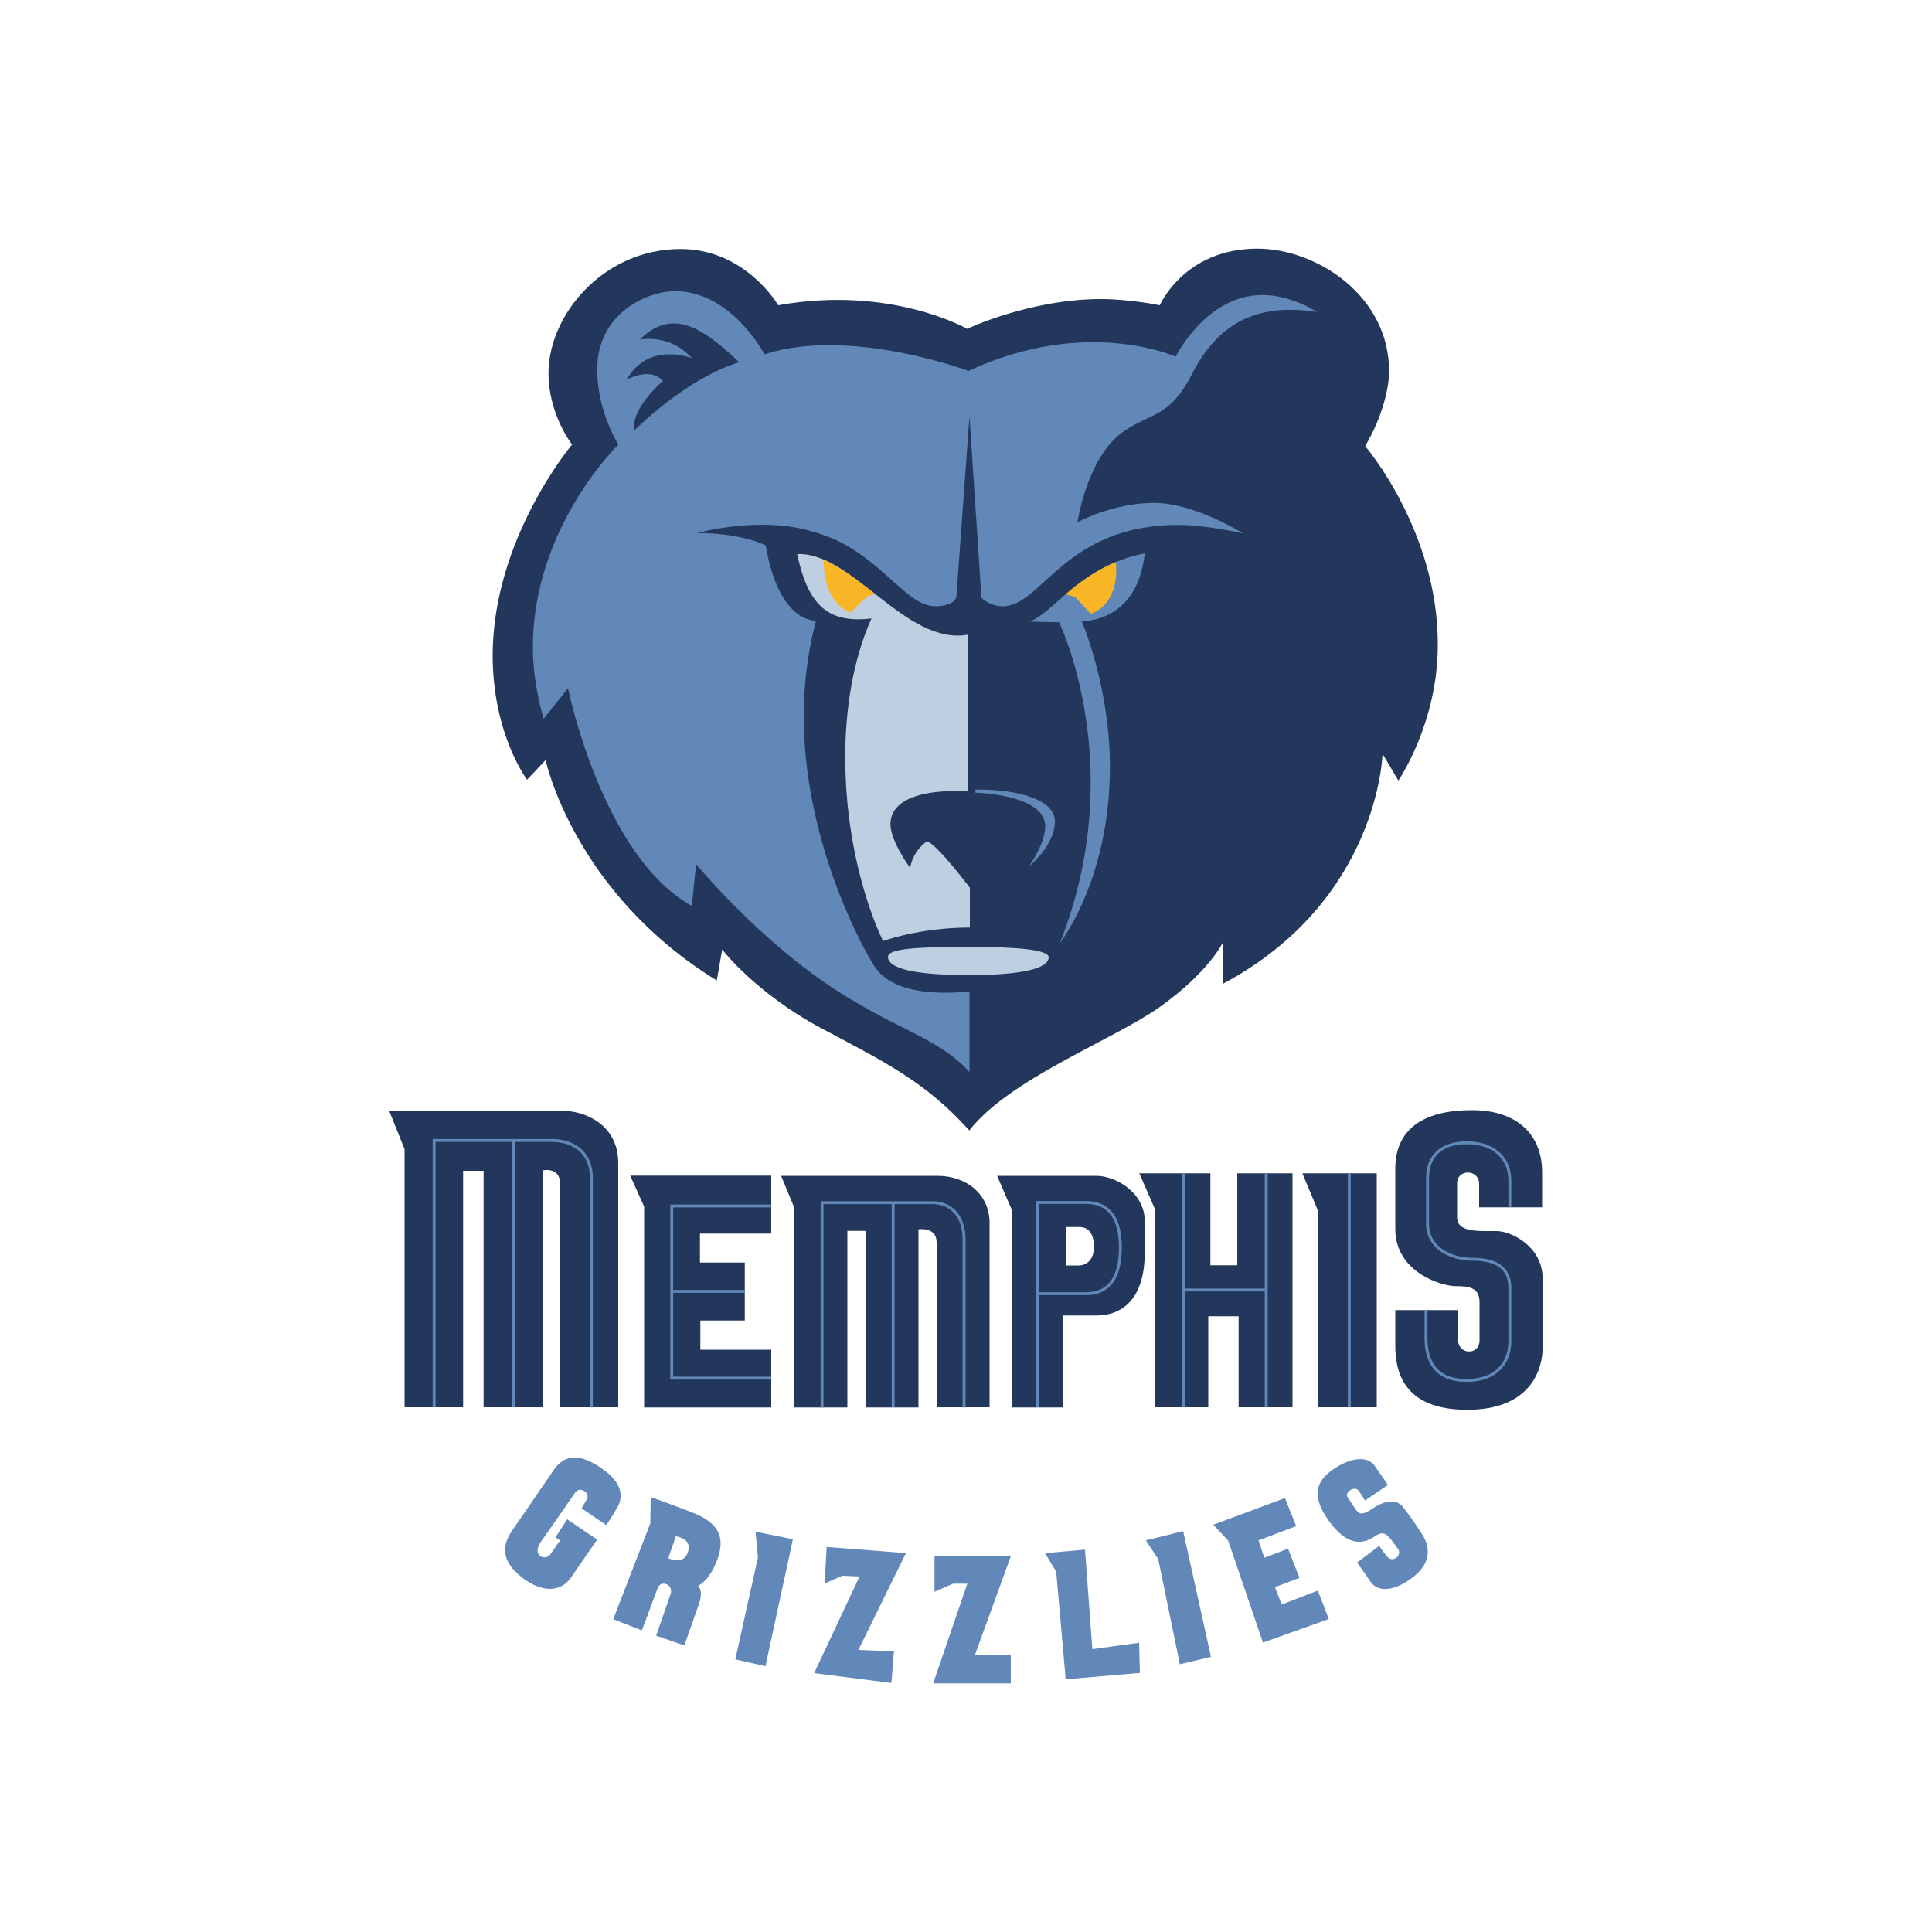 <?xml version="1.0" encoding="utf-8"?>
<!-- Generator: Adobe Illustrator 24.2.0, SVG Export Plug-In . SVG Version: 6.00 Build 0)  -->
<svg version="1.1" id="Layer_1" xmlns="http://www.w3.org/2000/svg" xmlns:xlink="http://www.w3.org/1999/xlink" x="0px" y="0px"
	 viewBox="0 0 1000 1000" style="enable-background:new 0 0 1000 1000;" xml:space="preserve">
<style type="text/css">
	.st0{fill:#22375B;}
	.st1{fill:#6188B8;}
	.st2{fill:#BDCFE0;}
	.st3{fill:none;stroke:#6188B8;stroke-width:1.5;}
	.st4{fill:#F8B525;}
</style>
<g>
	<path class="st0" d="M706.6,230.9c8.8-14.8,12.4-29.9,12.4-38.7c0-39.3-37.7-63.5-68.2-63.5c-37.9,0-50.5,29.3-50.5,29.3
		s-15.4-3.2-30.5-3.2c-36.7,0-69.2,15.4-69.2,15.4s-39.5-22.7-97.8-12.2c0,0-16.8-29.1-50.5-29.1c-40.1,0-68.4,34.1-68.4,64.3
		c0,21.4,12.2,36.9,12.2,36.9s-41.1,48.7-41.1,109.2c0,40.7,17.8,64.3,17.8,64.3l9.6-10.2c0,0,14.4,68.4,88.6,114.1l2.8-16
		c0,0,17.4,22.6,51.3,40.7c33.9,18,54.3,28.1,76.6,52.9c21-26.9,75.1-47.1,98.6-63.9c25.3-18,32.5-33.1,32.5-33.1v21.2
		c81-43.1,82.8-119.1,82.8-119.1l8.2,13.8c0,0,20.4-29.7,20.4-70C744.5,275,706.6,230.9,706.6,230.9z"/>
	<path class="st1" d="M681.7,161.5c0,0-13-8.8-28.3-8.8c-29.1,0-44.9,31.9-44.9,31.9s-46.3-21-107.2,7.4c0,0-61.3-23-105.6-8.6
		c0,0-17-32.7-46.3-32.7c-14.8,0-40.3,11.8-40.3,40.5c0,22,11,38.9,11,38.9s-44.3,42.7-44.3,105c0,19.4,5.6,36.9,5.6,36.9l12.6-15.8
		c0,0,17.6,87,64.1,112.7l2.2-21.6c0,0,29.1,35.1,64.9,60.1c35.9,25.1,60.1,28.9,76.6,47.5v-41.7c-18.8,1.8-40.7,0.4-49.3-13.2
		s-36.5-67.6-36.5-129.5c0-27.9,6.4-49.3,6.4-49.3s-19,2-26.1-38.9c0,0-11.8-6.4-35.5-6.4c0,0,33.3-9.4,60.9-0.4
		c32.7,9,46.1,38.3,62.5,38.3c9.8,0,10.8-4.8,10.8-4.8l6.8-93.4l6.2,93.8c0,0,4.2,4.4,11,4.4c20.4,0,31.9-42.1,91-42.1
		c14.4,0,33.5,4.4,33.5,4.4s-25.1-15.8-46.3-15.8c-21.2,0-39.5,10-39.5,10s4.4-30.7,21.4-45.1c14.6-11.8,25.7-7.4,37.9-31.7
		C629.6,169.2,648.4,156.3,681.7,161.5z"/>
	<path class="st1" d="M592.5,286.4c-33.7,6.6-47.1,31.1-59.7,35.3l15.4,0.4c0,0,36.5,75,0.4,166c0,0,25.9-32.7,25.9-91.2
		c0-41.5-14.6-75.4-14.6-75.4S588.7,322.7,592.5,286.4z"/>
	<path class="st1" d="M532.6,448.4c0,0,13.4-10.6,13.4-23.3s-24.1-16.8-41.1-16.4v1.6c0,0,36.1,0.8,36.1,17.4
		C541,436.8,532.6,448.4,532.6,448.4z"/>
	<path class="st2" d="M501.7,490.1c-28.3,0-42.1,1-42.1,5.2c0,4.2,7,9.4,41.7,9.4s41.5-5.2,41.5-9.2
		C542.8,491.5,526,490.1,501.7,490.1z"/>
	<path class="st2" d="M479.9,435.4c0,0-7.2,4.4-8.8,13.8c0,0-10.2-13.6-10.2-22.7c0-9,8.6-18.2,40.1-17v-81
		c-32.1,5.8-60.1-43.1-88.4-41.7c5.8,27.1,16.4,35.9,38.5,33.3c-9.8,21.6-13.6,47.7-13.6,71.6c0,57.5,19.6,95.4,19.6,95.4
		s18.6-7,44.9-7v-20.6C501.9,459.4,485.5,437.6,479.9,435.4z"/>
	<path class="st0" d="M209.4,594.8v133.6h30.3V606h10.6v122.4h30.5V605.8c0,0,9.1-2.1,9.1,6.9c0,9.1,0,115.7,0,115.7h30.1
		c0,0,0-106.6,0-126.4c0-19.8-17.1-27.1-29.1-27.1h-89.5L209.4,594.8z"/>
	<path class="st3" d="M224.7,728.4V590.3c0,0,50.2,0,61,0c10.7,0,20.4,5.8,20.4,19.5c0,13.7,0,118.7,0,118.7"/>
	<line class="st3" x1="265.7" y1="728.4" x2="265.7" y2="590.4"/>
	<polygon class="st0" points="333.4,624.5 333.4,728.5 399.2,728.5 399.2,698.6 362.5,698.6 362.5,683.5 385.5,683.5 385.5,653.5 
		362.3,653.5 362.3,638.5 399.2,638.5 399.2,608.5 326.2,608.5 	"/>
	<polyline class="st3" points="399.1,624.2 347.7,624.2 347.7,713.3 399.2,713.3 	"/>
	<line class="st3" x1="385.5" y1="668.4" x2="347.9" y2="668.4"/>
	<path class="st0" d="M411.2,625.3v103.2h27.4v-91.4h9.8v91.4h27v-92.2c0,0,9.4-1.5,9.4,6.8c0,8.4,0,85.3,0,85.3h27.4
		c0,0,0-81.4,0-95.5S501,608.6,485,608.6c-16,0-80.7,0-80.7,0L411.2,625.3z"/>
	<path class="st3" d="M425.5,728.5v-106c0,0,49.7,0,57.4,0c7.7,0,16.1,5.2,16.1,19.1s0,86.9,0,86.9"/>
	<line class="st3" x1="462.3" y1="728.4" x2="462.3" y2="622.8"/>
	<path class="st0" d="M516.1,608.6c0,0,40.5,0,51.2,0s25.2,9.1,25.2,23.3c0,5.3,0,10.6,0,16.8c0,20.4-9,32.2-25.2,32.2
		c-6.6,0-16.9,0-16.9,0v47.6h-26.6V626.4L516.1,608.6z M566.2,645.5c0-7.8-3.2-10.4-7.7-10.4c-4.5,0-6.8,0-6.8,0V655
		c0,0,3.6,0,6.8,0C561.6,655,566.2,652.8,566.2,645.5z"/>
	<polygon class="st0" points="597.8,625.8 597.8,728.4 625.4,728.4 625.4,681.3 641.1,681.3 641.1,728.4 669,728.4 669,607.3 
		640.4,607.3 640.4,654.9 626.5,654.9 626.5,607.3 589.7,607.3 	"/>
	<line class="st3" x1="612.5" y1="728.4" x2="612.5" y2="607.4"/>
	<line class="st3" x1="655.4" y1="728.4" x2="655.4" y2="607.4"/>
	<line class="st3" x1="612.5" y1="667.7" x2="655.6" y2="667.7"/>
	<polygon class="st0" points="682.2,626.7 682.2,728.4 712.6,728.4 712.6,607.3 674.1,607.3 	"/>
	<path class="st0" d="M761.9,574.6c-31.2,0-39.7,14.9-39.7,30.2c0,12.9,0,8.9,0,31.3s23.9,29.6,31.2,29.6c6.4,0,12.4,0.5,12.4,8.2
		c0,7.7,0,12.1,0,19.9c0,7.8-11.2,7.8-11.2-0.8c0-8.7,0-14.9,0-14.9h-32.4c0,0,0,5.3,0,18.3s3.8,33.3,37.2,33.3
		c33.5,0,39.1-21.6,39.1-32.5c0-10.8,0-17.6,0-35.1c0-17.5-16.9-24.9-23.8-24.9c-10.1,0-20.5,0.7-20.5-7.2c0-7.9,0-9.2,0-17.5
		c0-7.7,11.4-7.3,11.4,0.2v12.2h32.6c0,0,0-12.9,0-17.9C798.3,587.3,785.3,574.6,761.9,574.6z"/>
	<path class="st3" d="M781.5,624.7c0,0,0-11.3,0-13.6c0-12.2-9-19.6-22.3-19.6c-13.3,0-20.3,6.9-20.3,18.3c0,11.4,0,17.5,0,23.7
		c0,11.7,11,18.3,23.5,18.3c10.3,0,19.1,3.4,19.1,14.7c0,11.4,0,18.4,0,27.9c0,9.5-5.7,20.1-22.5,20.1c-16.8,0-20.9-11.1-20.9-22
		c0-10.9,0-14.4,0-14.4"/>
	<path class="st1" d="M301,780.7l12.8,8.7c0,0,2.5-3.6,5.7-9.1c3.2-5.5,2.8-12.8-8.1-20.3c-10.9-7.5-18.8-7.8-24.9,1
		c-6.1,8.8-14.6,21.5-21.3,31c-6.6,9.5-4.2,17.1,4.5,24.1c8.7,7,19.5,9.6,26,0.2c6.5-9.5,13.4-19.4,13.4-19.4l-15.5-10.5l-6.1,9.3
		l2.4,1.6c0,0-2.5,3.5-5,7.2c-2.5,3.7-10.2,0.7-4.8-6.7c5.4-7.5,14.9-21.3,17.5-25.1c2.5-3.8,8,0,6.2,3.2S301,780.7,301,780.7z"/>
	<path class="st1" d="M357.9,782.7c14.5,5.5,17.5,13.1,13.4,24.5c-4.2,11.4-10,13.6-10,13.6s2.9,2.3,0.6,9
		c-2.3,6.7-7.7,21.9-7.7,21.9l-14.6-5.1c0,0,5.9-16.7,7.5-21.6c1.6-4.9-5.1-7.5-6.7-3c-1.6,4.5-8.2,21.9-8.2,21.9l-14.8-5.8
		l19.2-49.6l0.2-13.5C336.7,774.8,343.3,777.1,357.9,782.7z M349.8,795.2l-3.9,11.3c0,0,7.5,3.9,10-2.7
		C358.9,796.2,349.8,795.2,349.8,795.2z"/>
	<polygon class="st1" points="391.1,792.8 392.3,806.2 380.6,858.9 396.2,862.4 410.4,796.7 	"/>
	<polygon class="st1" points="427.9,800.7 426.8,819.6 436,815.6 444.9,816 421.4,866 461.4,871.1 462.7,854.8 444.3,854 
		468.9,803.9 	"/>
	<polygon class="st1" points="523.3,805.2 483.7,805.2 483.7,823.9 493.3,819.7 500.7,819.7 483,871.3 523.2,871.3 523.2,856.4 
		504.7,856.4 	"/>
	<polygon class="st1" points="540.9,803.9 546.7,813.5 551.6,869.2 590,865.9 589.6,850.3 565.4,853.6 561.6,802.1 	"/>
	<polygon class="st1" points="593.1,797.3 599.5,807 610.7,861.4 626.8,857.6 612.4,792.5 	"/>
	<polygon class="st1" points="628,789.2 635.7,797.4 653.7,850.2 687.8,838 682.1,823.3 663.4,830.5 659.9,821.5 672.6,816.7 
		666.7,801.6 654.4,806.3 651.4,797.3 670.9,789.9 665.1,775.4 	"/>
	<path class="st1" d="M706.5,776.7l11.9-8.1c0,0-2.9-4.2-6.8-9.8c-3.9-5.6-12.8-4.3-21.5,1.7c-8.6,6-12.1,13.5-1.7,27.5
		c10.4,14,18.9,10.1,22.9,7.4c4-2.7,5.7-2.6,9.6,2.6c0,0,0.7,0.9,2.4,3.3c3,3.5-2.3,8.1-5.4,4.3c-3.1-3.8-4-5.5-4-5.5l-11.5,8.7
		c0,0,2.8,3.7,6.9,9.8c4.1,6.1,13.2,4.9,22.7-2.8c9.5-7.7,7.7-16,4.2-21.5c-3.5-5.5-5.7-8.6-9.8-14c-4.1-5.5-11.1-2.8-16.1,0.6
		c-5,3.5-6.8,2.9-8.5,0.5c-1.6-2.5-2.5-3.7-4.3-6.4c-1.7-2.6,3.7-6.3,5.8-3.3C705.5,774.8,706.5,776.7,706.5,776.7z"/>
	<path class="st3" d="M536.9,728.4V622.4c0,0,16.1,0,25.2,0c9,0,17.8,4.7,17.8,23.3c0,22-11.8,23.9-17.8,23.9c-6.1,0-24.3,0-24.3,0"
		/>
	<line class="st3" x1="698.4" y1="728.4" x2="698.4" y2="607.4"/>
	<path class="st4" d="M453.1,307.6c-9-7.1-17.9-14.1-26.7-17.9c0,0-1.4,20.8,13.7,27.4l9-8.6L453.1,307.6z"/>
	<path class="st4" d="M577.6,290.9c-11,4.5-19.3,10.9-26.1,16.7l4.9,1.3l8.2,8.8C564.7,317.7,579.6,313.6,577.6,290.9z"/>
	<path class="st0" d="M382.6,187.5c-17.1-16.2-34-29.3-51.4-11.7c0,0,15.3-3.4,26.9,9.6c0,0-22.5-9-33.7,11.1c0,0,12.2-6.9,18.7,0.7
		c0,0-16.8,14.3-14.8,25.6C328.4,222.8,354.5,196.1,382.6,187.5z"/>
</g>
</svg>
